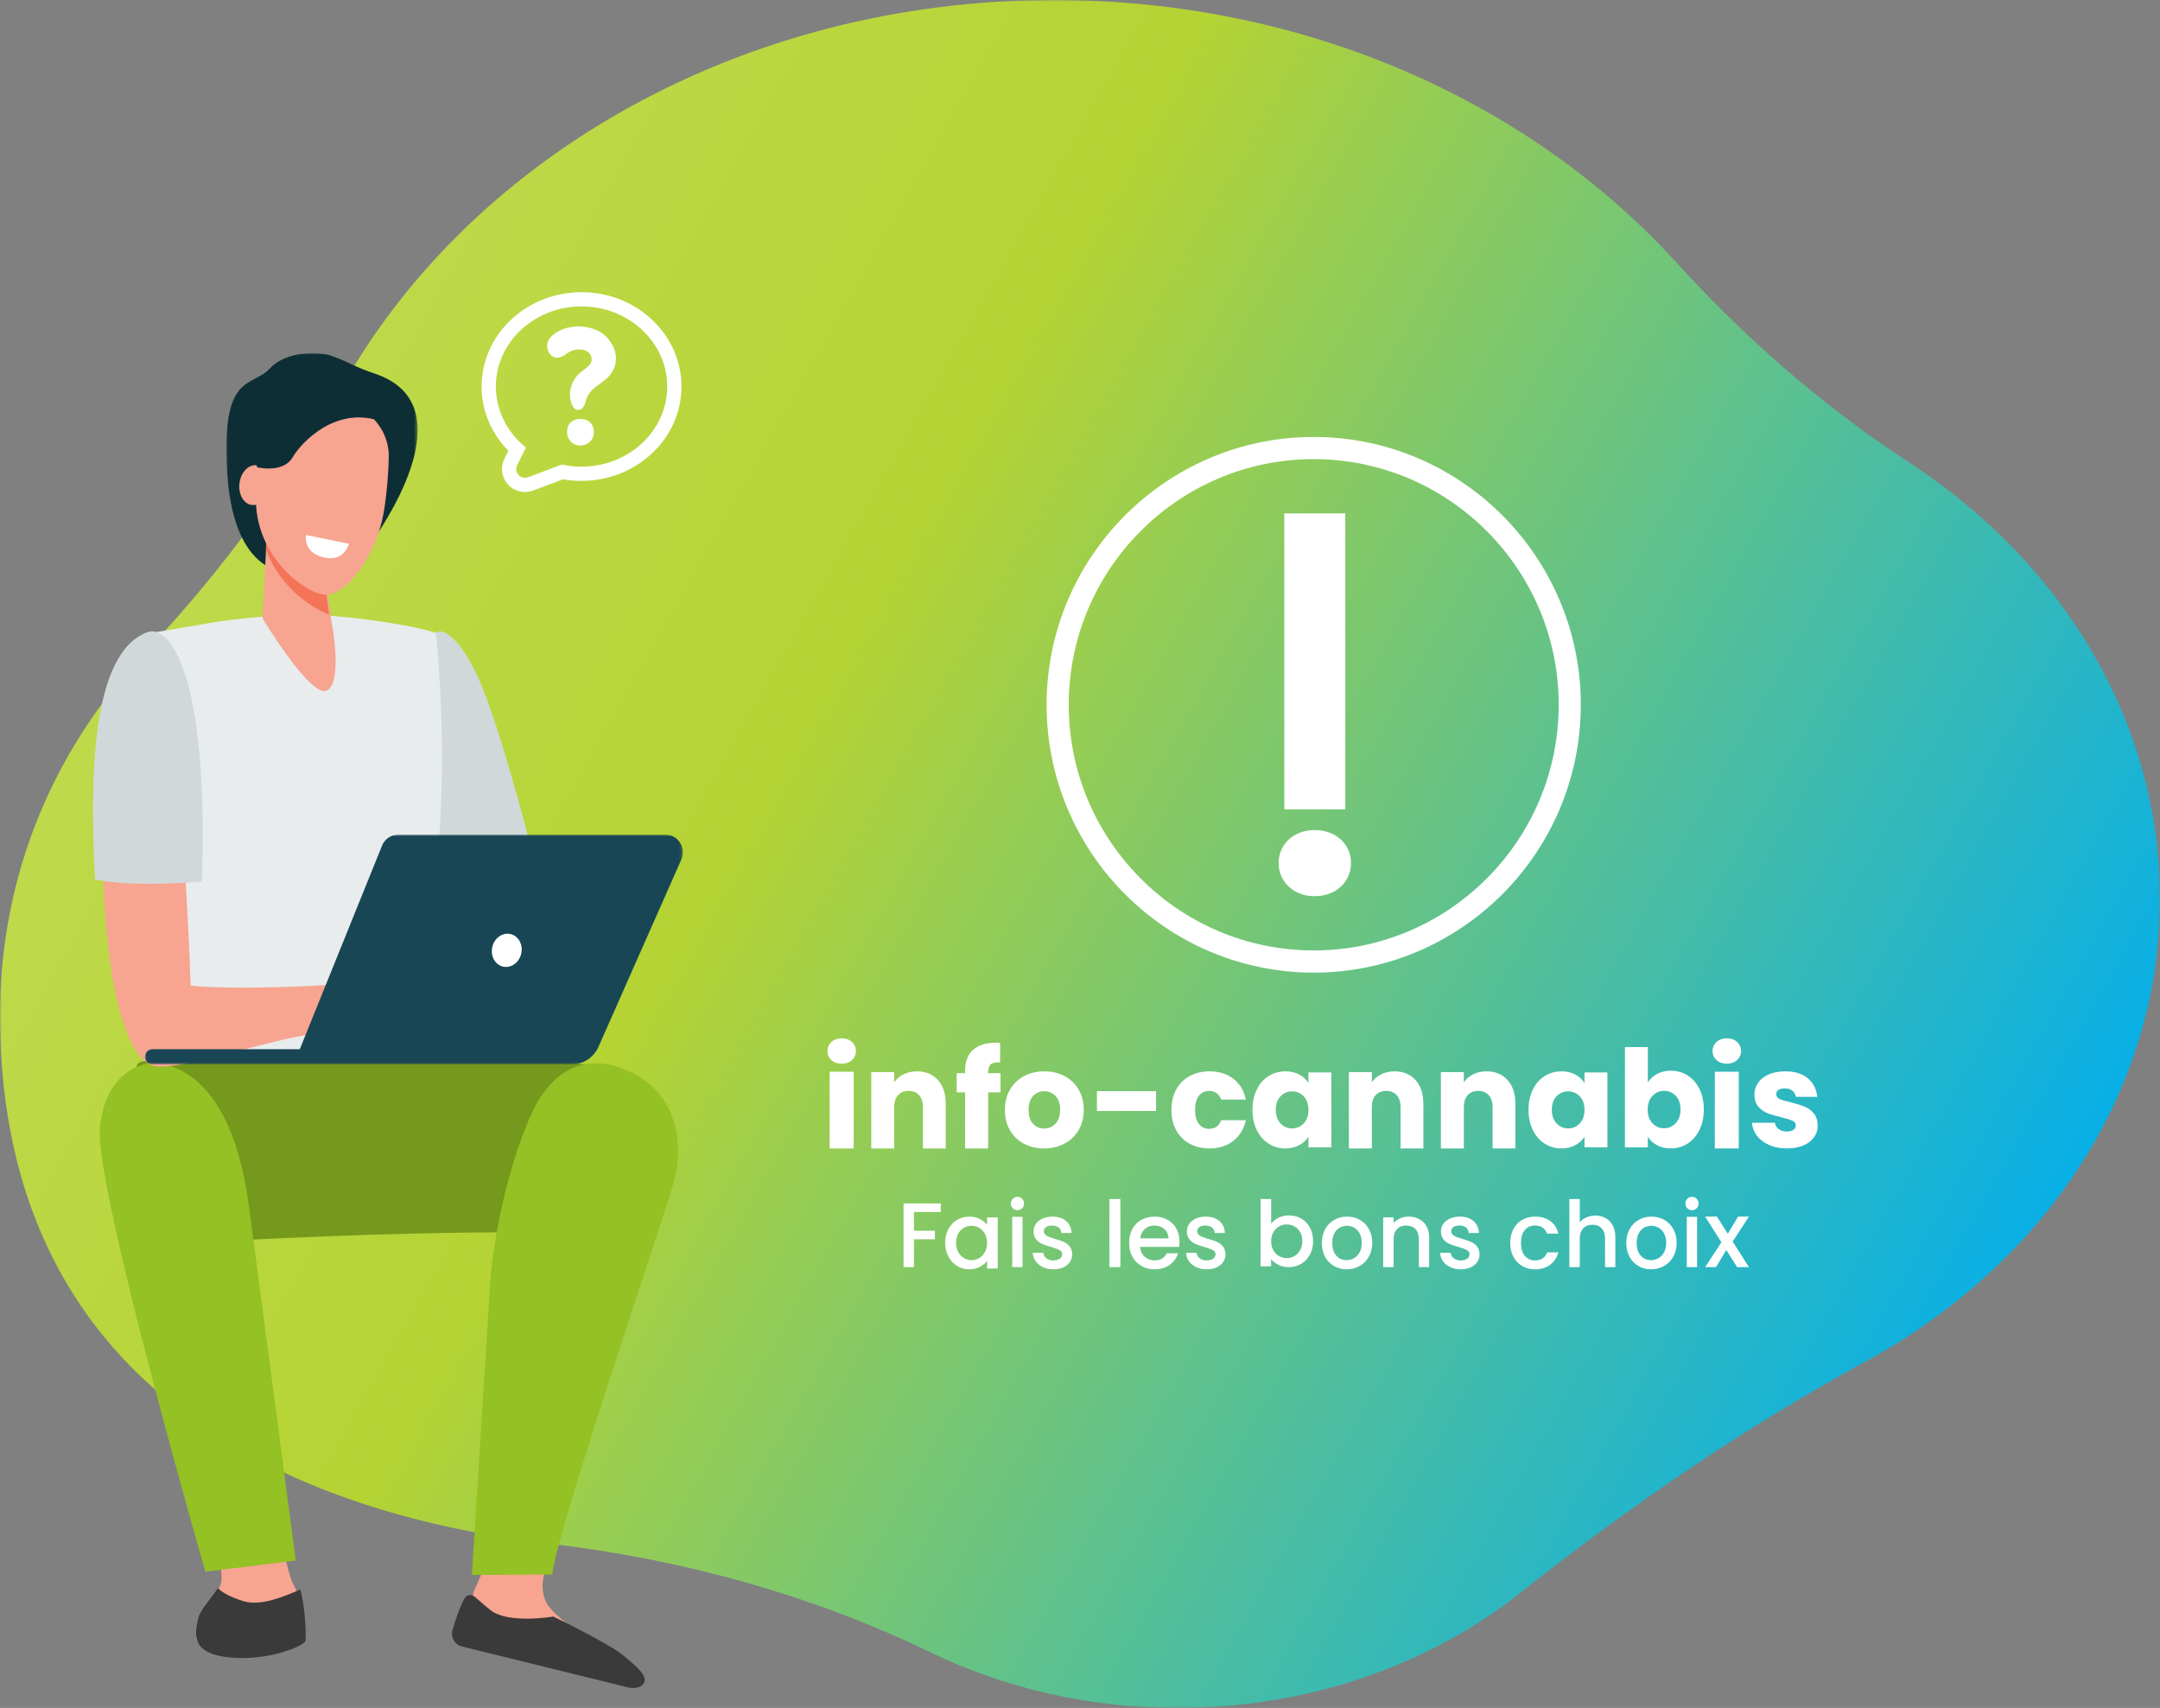 <svg xmlns="http://www.w3.org/2000/svg" xmlns:xlink="http://www.w3.org/1999/xlink" width="650px" height="514px" viewBox="0 0 650 514"><rect x="0" y="0" width="650" height="514" fill="#808080" stroke="none"/><title>info-cannabis-liberte-choisir</title><defs><polygon id="path-1" points="0 0 650 0 650 514 0 514"></polygon><linearGradient x1="-21.024%" y1="14.782%" x2="99.169%" y2="68.211%" id="linearGradient-3"><stop stop-color="#C9E165" offset="0%"></stop><stop stop-color="#B5D333" offset="48.959%"></stop><stop stop-color="#00AEEF" offset="100%"></stop></linearGradient><polygon id="path-4" points="0 0 161.863 0 161.863 69.137 0 69.137"></polygon><polygon id="path-6" points="0 0 57.579 0 57.579 66.031 0 66.031"></polygon></defs><g id="Page-1" stroke="none" stroke-width="1" fill="none" fill-rule="evenodd"><g id="accueil" transform="translate(-258, -3698)"><g id="info-cannabis-liberte-choisir" transform="translate(258, 3698)"><g id="info-cannabis-liberte-de-choisir"><g id="Group-3"><mask id="mask-2" fill="white"><use xlink:href="#path-1"></use></mask><g id="Clip-2"></g><path d="M561.459,409.704 C524.468,429.91 490.11,453.463 457.869,479.096 C430.601,500.776 394.293,514 354.43,514 C327.403,514 302.009,507.92 279.956,497.247 C244.466,480.07 205.444,469.256 165.19,464.546 C95.546,456.397 0,423.159 0,305.502 C0,263.912 15.735,225.73 43.849,196.103 C67.643,171.027 87.353,143.278 104.153,114.237 C143.345,46.484 224.025,0 317.206,0 C392.992,0 460.509,30.75 504.159,78.683 C524.669,101.205 547.893,121.805 574.325,139.041 C620.271,169 650,216.744 650,270.527 C650,329.179 614.65,380.649 561.459,409.704 Z" id="Fill-1" fill="url(#linearGradient-3)" mask="url(#mask-2)"></path></g><g id="Group-4" transform="translate(249, 132)" fill="#FFFFFF"><g id="icone-exclamation" transform="translate(66.452, 0)"><path d="M71.033,111.567 L89.384,111.567 L89.384,22.509 L71.033,22.509 L71.033,111.567 Z M91.101,127.698 C91.101,133.289 86.701,137.7 80.154,137.7 C73.717,137.7 69.316,133.289 69.316,127.698 C69.316,122.213 73.717,117.804 80.154,117.804 C86.701,117.804 91.101,122.213 91.101,127.698 L91.101,127.698 Z" id="Fill-1"></path><path d="M79.878,5.676 C38.953,5.676 5.66,39.063 5.66,80.103 C5.66,121.144 38.953,154.533 79.878,154.533 C120.803,154.533 154.098,121.144 154.098,80.103 C154.098,39.063 120.803,5.676 79.878,5.676 M79.878,160.209 C35.833,160.209 0,124.273 0,80.103 C0,35.934 35.833,0 79.878,0 C123.924,0 159.757,35.934 159.757,80.103 C159.757,124.273 123.924,160.209 79.878,160.209" id="Fill-3" stroke="#FFFFFF"></path></g><g id="info-cannabis" transform="translate(0, 180.475)" fill-rule="nonzero"><path d="M4.307,7.655 C3.04,7.655 2.005,7.29 1.203,6.558 C0.401,5.827 0,4.924 0,3.848 C0,2.745 0.401,1.828 1.203,1.097 C2.005,0.366 3.04,0 4.307,0 C5.545,0 6.565,0.366 7.368,1.097 C8.17,1.828 8.571,2.745 8.571,3.848 C8.571,4.924 8.17,5.827 7.368,6.558 C6.565,7.29 5.545,7.655 4.307,7.655 Z M7.895,10.055 L7.895,33.144 L0.676,33.144 L0.676,10.055 L7.895,10.055 Z" id="Shape"></path><path d="M26.918,9.943 C29.557,9.943 31.664,10.814 33.239,12.555 C34.814,14.297 35.602,16.69 35.602,19.734 L35.602,33.144 L28.736,33.144 L28.736,20.68 C28.736,19.144 28.345,17.951 27.564,17.101 C26.783,16.251 25.733,15.826 24.414,15.826 C23.095,15.826 22.045,16.251 21.264,17.101 C20.483,17.951 20.092,19.144 20.092,20.68 L20.092,33.144 L13.186,33.144 L13.186,10.19 L20.092,10.19 L20.092,13.234 C20.792,12.219 21.735,11.417 22.92,10.828 C24.104,10.238 25.437,9.943 26.918,9.943 Z" id="Path"></path><path d="M52.084,16.261 L48.351,16.261 L48.351,33.144 L41.414,33.144 L41.414,16.261 L38.898,16.261 L38.898,10.498 L41.414,10.498 L41.414,9.849 C41.414,7.062 42.212,4.945 43.807,3.497 C45.403,2.05 47.743,1.326 50.826,1.326 C51.34,1.326 51.719,1.339 51.962,1.366 L51.962,7.251 C50.637,7.17 49.704,7.359 49.163,7.819 C48.622,8.279 48.351,9.105 48.351,10.295 L48.351,10.498 L52.084,10.498 L52.084,16.261 Z" id="Path"></path><path d="M65.188,33.144 C62.951,33.144 60.939,32.673 59.152,31.729 C57.365,30.786 55.96,29.439 54.937,27.688 C53.914,25.936 53.403,23.888 53.403,21.544 C53.403,19.226 53.921,17.185 54.958,15.42 C55.994,13.655 57.413,12.301 59.214,11.358 C61.014,10.415 63.033,9.943 65.27,9.943 C67.507,9.943 69.526,10.415 71.326,11.358 C73.127,12.301 74.545,13.655 75.582,15.42 C76.619,17.185 77.137,19.226 77.137,21.544 C77.137,23.861 76.612,25.902 75.562,27.667 C74.511,29.432 73.079,30.786 71.265,31.729 C69.451,32.673 67.425,33.144 65.188,33.144 Z M65.188,27.162 C66.525,27.162 67.664,26.677 68.605,25.707 C69.546,24.737 70.017,23.349 70.017,21.544 C70.017,19.738 69.56,18.351 68.646,17.38 C67.732,16.41 66.607,15.925 65.27,15.925 C63.906,15.925 62.774,16.404 61.873,17.36 C60.973,18.317 60.523,19.711 60.523,21.544 C60.523,23.349 60.966,24.737 61.853,25.707 C62.74,26.677 63.851,27.162 65.188,27.162 Z" id="Shape"></path><polygon id="Path" points="98.894 15.909 98.894 21.875 81.093 21.875 81.093 15.909"></polygon><path d="M103.509,21.544 C103.509,19.199 103.993,17.151 104.961,15.4 C105.929,13.648 107.279,12.301 109.011,11.358 C110.742,10.415 112.726,9.943 114.962,9.943 C117.826,9.943 120.219,10.684 122.141,12.166 C124.064,13.648 125.325,15.737 125.925,18.431 L118.48,18.431 C117.853,16.707 116.639,15.845 114.84,15.845 C113.558,15.845 112.535,16.336 111.772,17.32 C111.008,18.303 110.626,19.711 110.626,21.544 C110.626,23.376 111.008,24.784 111.772,25.768 C112.535,26.751 113.558,27.243 114.84,27.243 C116.639,27.243 117.853,26.381 118.48,24.656 L125.925,24.656 C125.325,27.297 124.057,29.372 122.121,30.881 C120.184,32.39 117.798,33.144 114.962,33.144 C112.726,33.144 110.742,32.673 109.011,31.729 C107.279,30.786 105.929,29.439 104.961,27.688 C103.993,25.936 103.509,23.888 103.509,21.544 Z" id="Path"></path><path d="M127.903,21.503 C127.903,19.186 128.339,17.151 129.212,15.4 C130.085,13.648 131.274,12.301 132.779,11.358 C134.283,10.415 135.962,9.943 137.816,9.943 C139.401,9.943 140.791,10.267 141.986,10.913 C143.182,11.56 144.102,12.409 144.747,13.46 L144.747,10.267 L151.637,10.267 L151.637,32.821 L144.747,32.821 L144.747,29.628 C144.075,30.679 143.141,31.527 141.946,32.174 C140.75,32.821 139.36,33.144 137.775,33.144 C135.948,33.144 134.283,32.666 132.779,31.709 C131.274,30.753 130.085,29.392 129.212,27.627 C128.339,25.862 127.903,23.821 127.903,21.503 Z M144.747,21.544 C144.747,19.819 144.27,18.458 143.316,17.461 C142.362,16.464 141.2,15.966 139.83,15.966 C138.46,15.966 137.298,16.458 136.345,17.441 C135.391,18.425 134.914,19.779 134.914,21.503 C134.914,23.228 135.391,24.595 136.345,25.606 C137.298,26.616 138.46,27.122 139.83,27.122 C141.2,27.122 142.362,26.623 143.316,25.626 C144.27,24.629 144.747,23.268 144.747,21.544 Z" id="Shape"></path><path d="M170.644,9.943 C173.283,9.943 175.389,10.814 176.965,12.555 C178.54,14.297 179.327,16.69 179.327,19.734 L179.327,33.144 L172.461,33.144 L172.461,20.68 C172.461,19.144 172.071,17.951 171.29,17.101 C170.509,16.251 169.459,15.826 168.14,15.826 C166.82,15.826 165.77,16.251 164.989,17.101 C164.208,17.951 163.818,19.144 163.818,20.68 L163.818,33.144 L156.912,33.144 L156.912,10.19 L163.818,10.19 L163.818,13.234 C164.518,12.219 165.461,11.417 166.645,10.828 C167.83,10.238 169.163,9.943 170.644,9.943 Z" id="Path"></path><path d="M198.334,9.943 C200.973,9.943 203.08,10.814 204.655,12.555 C206.23,14.297 207.018,16.69 207.018,19.734 L207.018,33.144 L200.152,33.144 L200.152,20.68 C200.152,19.144 199.761,17.951 198.98,17.101 C198.199,16.251 197.149,15.826 195.83,15.826 C194.511,15.826 193.46,16.251 192.68,17.101 C191.899,17.951 191.508,19.144 191.508,20.68 L191.508,33.144 L184.602,33.144 L184.602,10.19 L191.508,10.19 L191.508,13.234 C192.208,12.219 193.151,11.417 194.336,10.828 C195.52,10.238 196.853,9.943 198.334,9.943 Z" id="Path"></path><path d="M210.973,21.503 C210.973,19.186 211.41,17.151 212.283,15.4 C213.156,13.648 214.345,12.301 215.849,11.358 C217.354,10.415 219.033,9.943 220.886,9.943 C222.471,9.943 223.862,10.267 225.057,10.913 C226.252,11.56 227.173,12.409 227.817,13.46 L227.817,10.267 L234.708,10.267 L234.708,32.821 L227.817,32.821 L227.817,29.628 C227.146,30.679 226.212,31.527 225.017,32.174 C223.821,32.821 222.431,33.144 220.846,33.144 C219.019,33.144 217.354,32.666 215.849,31.709 C214.345,30.753 213.156,29.392 212.283,27.627 C211.41,25.862 210.973,23.821 210.973,21.503 Z M227.817,21.544 C227.817,19.819 227.34,18.458 226.387,17.461 C225.433,16.464 224.271,15.966 222.901,15.966 C221.531,15.966 220.369,16.458 219.416,17.441 C218.462,18.425 217.985,19.779 217.985,21.503 C217.985,23.228 218.462,24.595 219.416,25.606 C220.369,26.616 221.531,27.122 222.901,27.122 C224.271,27.122 225.433,26.623 226.387,25.626 C227.34,24.629 227.817,23.268 227.817,21.544 Z" id="Shape"></path><path d="M246.873,13.291 C247.518,12.231 248.445,11.375 249.653,10.723 C250.862,10.071 252.246,9.745 253.804,9.745 C255.658,9.745 257.337,10.22 258.841,11.172 C260.345,12.123 261.534,13.482 262.407,15.248 C263.28,17.015 263.717,19.066 263.717,21.404 C263.717,23.741 263.28,25.8 262.407,27.58 C261.534,29.36 260.345,30.732 258.841,31.697 C257.337,32.662 255.658,33.144 253.804,33.144 C252.219,33.144 250.835,32.825 249.653,32.186 C248.471,31.548 247.545,30.698 246.873,29.638 L246.873,32.818 L239.982,32.818 L239.982,2.652 L246.873,2.652 L246.873,13.291 Z M256.705,21.404 C256.705,19.664 256.228,18.299 255.275,17.307 C254.321,16.315 253.146,15.819 251.749,15.819 C250.379,15.819 249.217,16.322 248.263,17.327 C247.31,18.333 246.833,19.705 246.833,21.444 C246.833,23.184 247.31,24.556 248.263,25.562 C249.217,26.567 250.379,27.07 251.749,27.07 C253.119,27.07 254.287,26.561 255.255,25.541 C256.222,24.522 256.705,23.143 256.705,21.404 Z" id="Shape"></path><path d="M270.66,7.655 C269.394,7.655 268.359,7.29 267.557,6.558 C266.755,5.827 266.354,4.924 266.354,3.848 C266.354,2.745 266.755,1.828 267.557,1.097 C268.359,0.366 269.394,0 270.66,0 C271.899,0 272.919,0.366 273.721,1.097 C274.524,1.828 274.925,2.745 274.925,3.848 C274.925,4.924 274.524,5.827 273.721,6.558 C272.919,7.29 271.899,7.655 270.66,7.655 Z M274.249,10.055 L274.249,33.144 L267.03,33.144 L267.03,10.055 L274.249,10.055 Z" id="Shape"></path><path d="M288.745,33.144 C286.752,33.144 284.978,32.807 283.422,32.134 C281.866,31.46 280.637,30.537 279.736,29.365 C278.835,28.193 278.33,26.879 278.221,25.424 L285.142,25.424 C285.224,26.205 285.592,26.839 286.247,27.324 C286.903,27.809 287.708,28.051 288.663,28.051 C289.537,28.051 290.213,27.883 290.69,27.546 C291.168,27.209 291.407,26.771 291.407,26.232 C291.407,25.586 291.066,25.107 290.383,24.797 C289.701,24.488 288.595,24.144 287.066,23.767 C285.428,23.39 284.063,22.992 282.971,22.574 C281.879,22.157 280.938,21.497 280.146,20.594 C279.354,19.691 278.958,18.472 278.958,16.936 C278.958,15.642 279.32,14.464 280.044,13.399 C280.767,12.335 281.832,11.493 283.238,10.873 C284.644,10.253 286.316,9.943 288.254,9.943 C291.12,9.943 293.379,10.644 295.031,12.045 C296.683,13.446 297.631,15.306 297.877,17.623 L291.407,17.623 C291.298,16.842 290.95,16.222 290.363,15.764 C289.776,15.306 289.005,15.077 288.049,15.077 C287.23,15.077 286.602,15.231 286.166,15.541 C285.729,15.851 285.51,16.276 285.51,16.815 C285.51,17.461 285.858,17.946 286.555,18.27 C287.251,18.593 288.336,18.916 289.81,19.24 C291.503,19.671 292.881,20.095 293.946,20.513 C295.011,20.931 295.946,21.604 296.751,22.534 C297.556,23.464 297.973,24.71 298,26.273 C298,27.593 297.625,28.772 296.874,29.81 C296.123,30.847 295.045,31.662 293.639,32.255 C292.233,32.848 290.602,33.144 288.745,33.144 Z" id="Path"></path></g><g id="Fais-les-bons-choix" transform="translate(22.905, 228.191)" fill-rule="nonzero"><polygon id="Path" points="11.204 1.983 11.204 4.547 3.123 4.547 3.123 10.2 9.423 10.2 9.423 12.765 3.123 12.765 3.123 21.148 0 21.148 0 1.983"></polygon><path d="M12.522,13.809 C12.522,12.266 12.843,10.9 13.486,9.711 C14.129,8.522 15.005,7.597 16.113,6.937 C17.222,6.278 18.447,5.948 19.788,5.948 C20.999,5.948 22.056,6.185 22.96,6.659 C23.863,7.133 24.585,7.723 25.126,8.429 L25.126,6.199 L28.339,6.199 L28.339,21.558 L25.126,21.558 L25.126,19.272 C24.585,19.997 23.849,20.601 22.918,21.084 C21.986,21.567 20.924,21.809 19.732,21.809 C18.409,21.809 17.198,21.47 16.099,20.791 C15,20.113 14.129,19.165 13.486,17.948 C12.843,16.731 12.522,15.351 12.522,13.809 Z M25.126,13.864 C25.126,12.805 24.907,11.885 24.469,11.105 C24.031,10.324 23.458,9.73 22.75,9.321 C22.042,8.912 21.278,8.708 20.459,8.708 C19.639,8.708 18.875,8.907 18.167,9.307 C17.459,9.706 16.886,10.292 16.448,11.063 C16.011,11.834 15.792,12.749 15.792,13.809 C15.792,14.868 16.011,15.797 16.448,16.596 C16.886,17.395 17.464,18.004 18.181,18.422 C18.898,18.84 19.658,19.049 20.459,19.049 C21.278,19.049 22.042,18.845 22.75,18.436 C23.458,18.027 24.031,17.428 24.469,16.638 C24.907,15.848 25.126,14.924 25.126,13.864 Z" id="Shape"></path><path d="M34.284,4.01 C33.721,4.01 33.248,3.818 32.866,3.433 C32.485,3.049 32.294,2.573 32.294,2.005 C32.294,1.437 32.485,0.961 32.866,0.577 C33.248,0.192 33.721,0 34.284,0 C34.83,0 35.294,0.192 35.675,0.577 C36.057,0.961 36.248,1.437 36.248,2.005 C36.248,2.573 36.057,3.049 35.675,3.433 C35.294,3.818 34.83,4.01 34.284,4.01 Z M35.812,6.015 L35.812,21.148 L32.703,21.148 L32.703,6.015 L35.812,6.015 Z" id="Shape"></path><path d="M45.071,21.809 C43.906,21.809 42.861,21.591 41.937,21.154 C41.014,20.717 40.283,20.122 39.745,19.37 C39.207,18.617 38.92,17.776 38.884,16.847 L42.058,16.847 C42.112,17.498 42.413,18.041 42.96,18.478 C43.507,18.915 44.193,19.133 45.017,19.133 C45.878,19.133 46.546,18.961 47.022,18.617 C47.497,18.273 47.734,17.832 47.734,17.293 C47.734,16.717 47.47,16.29 46.941,16.011 C46.412,15.732 45.573,15.425 44.426,15.091 C43.314,14.775 42.408,14.468 41.709,14.171 C41.009,13.874 40.404,13.418 39.893,12.805 C39.382,12.192 39.126,11.384 39.126,10.38 C39.126,9.562 39.359,8.814 39.826,8.136 C40.292,7.458 40.96,6.924 41.83,6.533 C42.7,6.143 43.699,5.948 44.829,5.948 C46.515,5.948 47.873,6.389 48.905,7.272 C49.936,8.155 50.487,9.358 50.559,10.882 L47.492,10.882 C47.438,10.194 47.169,9.646 46.685,9.237 C46.201,8.828 45.546,8.624 44.722,8.624 C43.915,8.624 43.296,8.782 42.865,9.098 C42.435,9.414 42.22,9.832 42.22,10.352 C42.22,10.761 42.363,11.105 42.65,11.384 C42.937,11.662 43.287,11.881 43.699,12.039 C44.112,12.197 44.722,12.396 45.529,12.638 C46.605,12.935 47.488,13.237 48.178,13.544 C48.869,13.851 49.465,14.301 49.967,14.896 C50.469,15.49 50.729,16.28 50.747,17.265 C50.747,18.139 50.514,18.919 50.048,19.607 C49.582,20.294 48.922,20.833 48.071,21.224 C47.219,21.614 46.219,21.809 45.071,21.809 Z" id="Path"></path><polygon id="Path" points="65.246 0.661 65.246 21.148 61.951 21.148 61.951 0.661"></polygon><path d="M83.041,13.502 C83.041,14.078 83.004,14.598 82.929,15.063 L71.177,15.063 C71.27,16.29 71.726,17.275 72.545,18.018 C73.363,18.761 74.368,19.133 75.559,19.133 C77.272,19.133 78.481,18.417 79.188,16.986 L82.622,16.986 C82.157,18.399 81.315,19.556 80.096,20.457 C78.877,21.358 77.365,21.809 75.559,21.809 C74.089,21.809 72.773,21.479 71.609,20.819 C70.446,20.16 69.534,19.23 68.874,18.032 C68.213,16.833 67.883,15.444 67.883,13.864 C67.883,12.285 68.204,10.896 68.846,9.697 C69.488,8.498 70.39,7.574 71.554,6.924 C72.717,6.273 74.052,5.948 75.559,5.948 C77.011,5.948 78.304,6.264 79.44,6.896 C80.575,7.527 81.459,8.415 82.092,9.558 C82.724,10.701 83.041,12.015 83.041,13.502 Z M79.719,12.499 C79.7,11.328 79.282,10.389 78.463,9.683 C77.644,8.977 76.63,8.624 75.42,8.624 C74.322,8.624 73.382,8.972 72.6,9.669 C71.819,10.366 71.353,11.309 71.205,12.499 L79.719,12.499 Z" id="Shape"></path><path d="M91.205,21.809 C90.039,21.809 88.995,21.591 88.071,21.154 C87.148,20.717 86.417,20.122 85.879,19.37 C85.341,18.617 85.054,17.776 85.018,16.847 L88.192,16.847 C88.246,17.498 88.546,18.041 89.093,18.478 C89.64,18.915 90.326,19.133 91.151,19.133 C92.012,19.133 92.68,18.961 93.155,18.617 C93.631,18.273 93.868,17.832 93.868,17.293 C93.868,16.717 93.604,16.29 93.075,16.011 C92.546,15.732 91.707,15.425 90.559,15.091 C89.448,14.775 88.542,14.468 87.843,14.171 C87.143,13.874 86.538,13.418 86.027,12.805 C85.516,12.192 85.26,11.384 85.26,10.38 C85.26,9.562 85.493,8.814 85.96,8.136 C86.426,7.458 87.094,6.924 87.964,6.533 C88.833,6.143 89.833,5.948 90.963,5.948 C92.649,5.948 94.007,6.389 95.038,7.272 C96.07,8.155 96.621,9.358 96.693,10.882 L93.626,10.882 C93.572,10.194 93.303,9.646 92.819,9.237 C92.335,8.828 91.68,8.624 90.855,8.624 C90.048,8.624 89.43,8.782 88.999,9.098 C88.569,9.414 88.354,9.832 88.354,10.352 C88.354,10.761 88.497,11.105 88.784,11.384 C89.071,11.662 89.421,11.881 89.833,12.039 C90.246,12.197 90.855,12.396 91.662,12.638 C92.738,12.935 93.622,13.237 94.312,13.544 C95.002,13.851 95.599,14.301 96.101,14.896 C96.603,15.49 96.863,16.28 96.881,17.265 C96.881,18.139 96.648,18.919 96.182,19.607 C95.715,20.294 95.056,20.833 94.204,21.224 C93.353,21.614 92.353,21.809 91.205,21.809 Z" id="Path"></path><path d="M110.617,8.073 C111.159,7.344 111.9,6.747 112.843,6.282 C113.785,5.817 114.835,5.584 115.992,5.584 C117.355,5.584 118.587,5.903 119.688,6.542 C120.789,7.18 121.657,8.087 122.291,9.263 C122.926,10.439 123.243,11.784 123.243,13.298 C123.243,14.811 122.926,16.165 122.291,17.36 C121.657,18.554 120.784,19.484 119.674,20.15 C118.563,20.815 117.336,21.148 115.992,21.148 C114.798,21.148 113.739,20.92 112.815,20.464 C111.891,20.008 111.159,19.425 110.617,18.714 L110.617,20.902 L107.426,20.902 L107.426,0.661 L110.617,0.661 L110.617,8.073 Z M119.996,13.298 C119.996,12.258 119.776,11.36 119.338,10.604 C118.899,9.847 118.321,9.272 117.602,8.88 C116.884,8.488 116.114,8.292 115.293,8.292 C114.49,8.292 113.729,8.493 113.011,8.894 C112.292,9.295 111.714,9.879 111.275,10.645 C110.837,11.41 110.617,12.313 110.617,13.353 C110.617,14.392 110.837,15.299 111.275,16.074 C111.714,16.849 112.292,17.437 113.011,17.838 C113.729,18.24 114.49,18.44 115.293,18.44 C116.114,18.44 116.884,18.235 117.602,17.825 C118.321,17.414 118.899,16.817 119.338,16.033 C119.776,15.249 119.996,14.337 119.996,13.298 Z" id="Shape"></path><path d="M133.324,21.809 C131.921,21.809 130.653,21.479 129.521,20.819 C128.388,20.16 127.498,19.23 126.85,18.032 C126.203,16.833 125.879,15.444 125.879,13.864 C125.879,12.303 126.212,10.919 126.877,9.711 C127.543,8.503 128.451,7.574 129.602,6.924 C130.752,6.273 132.038,5.948 133.459,5.948 C134.879,5.948 136.165,6.273 137.316,6.924 C138.466,7.574 139.374,8.503 140.04,9.711 C140.705,10.919 141.038,12.303 141.038,13.864 C141.038,15.425 140.696,16.81 140.013,18.018 C139.329,19.226 138.399,20.16 137.221,20.819 C136.043,21.479 134.744,21.809 133.324,21.809 Z M133.324,19.049 C134.115,19.049 134.857,18.854 135.549,18.464 C136.241,18.074 136.803,17.488 137.235,16.708 C137.666,15.927 137.882,14.979 137.882,13.864 C137.882,12.749 137.675,11.806 137.262,11.035 C136.848,10.264 136.3,9.683 135.616,9.293 C134.933,8.903 134.196,8.708 133.405,8.708 C132.613,8.708 131.881,8.903 131.206,9.293 C130.532,9.683 129.997,10.264 129.602,11.035 C129.206,11.806 129.008,12.749 129.008,13.864 C129.008,15.518 129.417,16.796 130.235,17.697 C131.054,18.599 132.083,19.049 133.324,19.049 Z" id="Shape"></path><path d="M151.967,5.948 C153.157,5.948 154.223,6.192 155.166,6.681 C156.109,7.169 156.846,7.893 157.377,8.852 C157.908,9.811 158.173,10.969 158.173,12.327 L158.173,21.148 L155.07,21.148 L155.07,12.788 C155.07,11.449 154.731,10.422 154.054,9.707 C153.377,8.992 152.452,8.635 151.28,8.635 C150.109,8.635 149.18,8.992 148.493,9.707 C147.807,10.422 147.463,11.449 147.463,12.788 L147.463,21.148 L144.333,21.148 L144.333,6.192 L147.463,6.192 L147.463,7.902 C147.976,7.287 148.631,6.807 149.427,6.464 C150.223,6.12 151.07,5.948 151.967,5.948 Z" id="Path"></path><path d="M167.655,21.809 C166.49,21.809 165.445,21.591 164.522,21.154 C163.598,20.717 162.867,20.122 162.329,19.37 C161.791,18.617 161.504,17.776 161.468,16.847 L164.643,16.847 C164.696,17.498 164.997,18.041 165.544,18.478 C166.091,18.915 166.777,19.133 167.602,19.133 C168.462,19.133 169.13,18.961 169.606,18.617 C170.081,18.273 170.319,17.832 170.319,17.293 C170.319,16.717 170.054,16.29 169.525,16.011 C168.996,15.732 168.158,15.425 167.01,15.091 C165.898,14.775 164.992,14.468 164.293,14.171 C163.593,13.874 162.988,13.418 162.477,12.805 C161.966,12.192 161.71,11.384 161.71,10.38 C161.71,9.562 161.944,8.814 162.41,8.136 C162.876,7.458 163.544,6.924 164.414,6.533 C165.284,6.143 166.283,5.948 167.413,5.948 C169.099,5.948 170.457,6.389 171.489,7.272 C172.52,8.155 173.071,9.358 173.143,10.882 L170.076,10.882 C170.023,10.194 169.754,9.646 169.269,9.237 C168.785,8.828 168.131,8.624 167.306,8.624 C166.499,8.624 165.88,8.782 165.45,9.098 C165.019,9.414 164.804,9.832 164.804,10.352 C164.804,10.761 164.947,11.105 165.234,11.384 C165.521,11.662 165.871,11.881 166.283,12.039 C166.696,12.197 167.306,12.396 168.113,12.638 C169.189,12.935 170.072,13.237 170.762,13.544 C171.453,13.851 172.049,14.301 172.551,14.896 C173.053,15.49 173.313,16.28 173.331,17.265 C173.331,18.139 173.098,18.919 172.632,19.607 C172.166,20.294 171.507,20.833 170.655,21.224 C169.803,21.614 168.803,21.809 167.655,21.809 Z" id="Path"></path><path d="M182.558,13.864 C182.558,12.285 182.876,10.896 183.513,9.697 C184.149,8.498 185.03,7.574 186.155,6.924 C187.28,6.273 188.572,5.948 190.029,5.948 C191.874,5.948 193.4,6.389 194.608,7.272 C195.817,8.155 196.633,9.414 197.057,11.049 L193.654,11.049 C193.377,10.287 192.934,9.692 192.326,9.265 C191.717,8.838 190.951,8.624 190.029,8.624 C188.738,8.624 187.709,9.084 186.944,10.004 C186.178,10.924 185.796,12.211 185.796,13.864 C185.796,15.518 186.178,16.81 186.944,17.739 C187.709,18.668 188.738,19.133 190.029,19.133 C191.855,19.133 193.064,18.324 193.654,16.708 L197.057,16.708 C196.615,18.269 195.784,19.509 194.567,20.429 C193.349,21.349 191.837,21.809 190.029,21.809 C188.572,21.809 187.28,21.479 186.155,20.819 C185.03,20.16 184.149,19.23 183.513,18.032 C182.876,16.833 182.558,15.444 182.558,13.864 Z" id="Path"></path><path d="M208.179,5.644 C209.332,5.644 210.362,5.893 211.268,6.392 C212.174,6.89 212.888,7.628 213.41,8.607 C213.932,9.585 214.193,10.766 214.193,12.15 L214.193,21.148 L211.09,21.148 L211.09,12.621 C211.09,11.255 210.751,10.208 210.074,9.479 C209.396,8.75 208.472,8.385 207.3,8.385 C206.128,8.385 205.199,8.75 204.513,9.479 C203.826,10.208 203.483,11.255 203.483,12.621 L203.483,21.148 L200.353,21.148 L200.353,0.661 L203.483,0.661 L203.483,7.665 C204.014,7.019 204.687,6.521 205.501,6.17 C206.316,5.82 207.209,5.644 208.179,5.644 Z" id="Path"></path><path d="M224.932,21.809 C223.53,21.809 222.262,21.479 221.129,20.819 C219.996,20.16 219.106,19.23 218.459,18.032 C217.812,16.833 217.488,15.444 217.488,13.864 C217.488,12.303 217.821,10.919 218.486,9.711 C219.151,8.503 220.059,7.574 221.21,6.924 C222.361,6.273 223.647,5.948 225.067,5.948 C226.488,5.948 227.773,6.273 228.924,6.924 C230.075,7.574 230.983,8.503 231.648,9.711 C232.314,10.919 232.646,12.303 232.646,13.864 C232.646,15.425 232.305,16.81 231.621,18.018 C230.938,19.226 230.007,20.16 228.83,20.819 C227.652,21.479 226.353,21.809 224.932,21.809 Z M224.932,19.049 C225.723,19.049 226.465,18.854 227.157,18.464 C227.85,18.074 228.412,17.488 228.843,16.708 C229.275,15.927 229.49,14.979 229.49,13.864 C229.49,12.749 229.284,11.806 228.87,11.035 C228.457,10.264 227.908,9.683 227.225,9.293 C226.542,8.903 225.804,8.708 225.013,8.708 C224.222,8.708 223.489,8.903 222.815,9.293 C222.141,9.683 221.606,10.264 221.21,11.035 C220.815,11.806 220.617,12.749 220.617,13.864 C220.617,15.518 221.026,16.796 221.844,17.697 C222.662,18.599 223.692,19.049 224.932,19.049 Z" id="Shape"></path><path d="M237.273,4.01 C236.71,4.01 236.237,3.818 235.855,3.433 C235.473,3.049 235.282,2.573 235.282,2.005 C235.282,1.437 235.473,0.961 235.855,0.577 C236.237,0.192 236.71,0 237.273,0 C237.819,0 238.282,0.192 238.664,0.577 C239.046,0.961 239.237,1.437 239.237,2.005 C239.237,2.573 239.046,3.049 238.664,3.433 C238.282,3.818 237.819,4.01 237.273,4.01 Z M238.8,6.015 L238.8,21.148 L235.692,21.148 L235.692,6.015 L238.8,6.015 Z" id="Shape"></path><polygon id="Path" points="249.497 13.451 254.395 21.148 250.845 21.148 247.571 15.989 244.489 21.148 241.214 21.148 246.112 13.672 241.214 5.948 244.764 5.948 248.038 11.107 251.12 5.948 254.395 5.948"></polygon></g></g></g><g id="noun_Question_1033615" transform="translate(144.928, 87.928)" fill="#FFFFFF" fill-rule="nonzero"><g id="Group"><g transform="translate(19.719, 10.25)" id="Path"><path d="M9.459,0 C8.655,0.091 7.719,0.139 6.807,0.313 C4.669,0.721 2.758,1.629 1.186,3.156 C-0.321,4.62 -0.394,6.971 0.978,8.53 C2.092,9.796 3.746,9.792 5.508,8.518 C5.629,8.43 5.752,8.345 5.872,8.255 C7.187,7.258 8.694,6.867 10.305,7.028 C11.633,7.16 12.772,7.731 13.247,9.103 C13.706,10.427 13.065,11.427 12.132,12.273 C11.664,12.698 11.125,13.046 10.616,13.424 C7.554,15.697 6.224,19.273 7.166,22.704 C7.614,24.336 8.375,25.193 9.376,25.192 C10.355,25.191 11.1,24.423 11.537,22.8 C11.99,21.115 12.856,19.704 14.188,18.606 C15.253,17.728 16.419,16.973 17.492,16.105 C20.848,13.391 21.664,9.191 19.533,5.452 C17.342,1.614 13.782,0.239 9.459,0 Z"></path><path d="M10.021,27.901 C7.548,27.905 5.978,29.424 5.984,31.809 C5.989,34.166 7.669,35.891 9.953,35.883 C12.35,35.875 14.072,34.17 14.06,31.819 C14.048,29.424 12.473,27.897 10.021,27.901 Z"></path></g><path d="M30.072,0 C13.49,0 0,12.739 0,28.398 C0,35.6 2.86,42.459 8.059,47.744 L6.867,50.128 C5.609,52.64 5.985,55.634 7.825,57.755 L7.913,57.856 C9.224,59.309 11.098,60.143 13.055,60.143 C13.89,60.143 14.708,59.995 15.487,59.702 L24.526,56.311 C26.345,56.632 28.21,56.795 30.071,56.795 C46.653,56.795 60.143,44.056 60.143,28.397 C60.144,12.739 46.654,0 30.072,0 Z M10.698,52.044 L13.34,46.758 L12.9,46.39 C7.424,41.802 4.283,35.245 4.283,28.398 C4.283,15.101 15.852,4.283 30.072,4.283 C44.292,4.283 55.861,15.101 55.861,28.398 C55.861,41.695 44.292,52.513 30.072,52.513 C28.148,52.513 26.229,52.313 24.369,51.919 L24.161,51.875 L13.982,55.692 C13.684,55.804 13.373,55.861 13.056,55.861 C12.311,55.861 11.597,55.543 11.096,54.989 C10.365,54.176 10.208,53.021 10.698,52.044 Z" id="Shape"></path></g></g><g id="Group-43" transform="translate(28, 106.286)"><path d="M104.48,83.714 C105.783,83.768 109.355,84.97 114.579,94.889 C121.25,107.557 131,145.824 131,145.824 L101.897,156.714 L98.158,148.727 L92,87.236 C92,87.236 104.119,83.699 104.48,83.714" id="Fill-1" fill="#D1D8D9"></path><path d="M64.654,78.714 C72.982,78.725 93.588,81.134 103.153,84.163 C103.153,84.163 110.178,144.022 96.827,189.506 C93.838,199.688 99.298,231.714 99.298,231.714 L13,230.585 C13,230.585 23.224,153.162 19.373,140.656 C15.521,128.15 15.429,84.566 15.429,84.566 C15.429,84.566 16.02,84.474 34.818,81.253 C43.586,79.751 55.762,78.702 64.654,78.714" id="Fill-3" fill="#E8ECEC"></path><path d="M55.174,342.714 C55.174,342.714 57.055,364.908 60.515,371.055 C63.974,377.201 60.332,387.649 60.15,389.083 C59.968,390.518 52.867,392.567 41.578,391.337 C30.289,390.108 30.471,387.445 31.382,383.142 C32.292,378.84 38.301,373.308 38.665,369.211 C39.029,365.113 35.206,350.363 35.206,350.363 L55.174,342.714 Z" id="Fill-5" fill="#F7A491"></path><path d="M89.49,213.055 C89.49,213.055 148.646,209.776 161.856,217.762 C175.066,225.749 152.47,264.946 152.47,264.946 C152.47,264.946 111.307,263.051 30.68,267.697 C11.588,268.796 9.942,218 13.512,213.796 C17.083,209.593 89.49,213.055 89.49,213.055" id="Fill-7" fill="#75991C"></path><path d="M40.888,392.502 C29.233,391.228 30.675,385.359 31.614,380.903 C32.203,378.114 35.546,374.825 37.539,371.714 C38.581,372.564 40.275,374.067 45.337,375.599 C50.592,377.191 57.797,374.041 62.388,372.068 C64.024,378.311 64.099,386.273 63.946,387.48 C63.758,388.966 52.542,393.775 40.888,392.502" id="Fill-9" fill="#3A3A3A"></path><path d="M46.909,256.689 C49.277,274.532 61,363.355 61,363.355 L33.799,366.714 C33.799,366.714 0.348,250.778 2.064,233.045 C3.779,215.312 16.3,213.82 16.3,213.82 C16.3,213.82 40.642,209.457 46.909,256.689" id="Fill-11" fill="#94C123"></path><path d="M16.373,91.805 C24.392,88.81 28.314,160.749 29.395,190.359 C43.595,191.719 68.345,190.369 74.508,189.909 C77.406,189.691 84.089,187.254 86.972,186.878 C89.925,186.493 92.603,186.293 94.055,186.544 C94.588,186.637 109.388,192.664 110.655,193.986 C112.225,195.624 116.47,199.758 115.754,201.547 C115.037,203.335 107.59,196.565 107.59,196.565 L103.95,194.532 C108.481,198.94 117.123,204.744 115.879,206.858 C114.664,208.919 106.868,203.029 101.312,199.014 C106.077,203.3 111.998,210.97 110.634,212.166 C109.408,213.24 102.674,204.361 95.476,201.804 C92.809,200.856 90.151,203.48 88.052,203.797 C86.51,204.029 84.13,204.526 82.617,204.099 L74.824,201.898 C72.169,202.137 72.102,203.701 69.421,204.269 C66.309,204.929 61.203,205.623 57.239,206.587 C34.417,212.14 26.804,214.718 19.816,214.714 C-1.35,214.701 -2.577,98.883 16.373,91.805" id="Fill-13" fill="#F7A491"></path><path d="M0.578,158.381 C-0.919,127.922 -0.7,90.379 16.321,83.975 C23.037,81.447 34.877,96.643 32.747,159 C23.661,159.752 10.321,160.358 0.578,158.381" id="Fill-15" fill="#D1D8D9"></path><path d="M137.25,363.395 C137.25,363.395 133.428,370.265 136.436,376.024 C139.444,381.784 155.23,390.258 156.875,393.381 C158.52,396.504 157.876,398.714 157.876,398.714 L111,387.024 L114.592,372.648 L118.976,362.714 L137.25,363.395 Z" id="Fill-17" fill="#F7A491"></path><path d="M138.51,380.21 C138.51,380.21 124.966,382.549 119.595,378.278 C114.223,374.008 114.584,373.223 112.602,373.957 C111.328,374.429 109.39,380.196 108.168,384.255 C107.517,386.416 108.821,388.679 111.018,389.22 L161.19,401.581 C165.001,402.311 167.523,399.94 164.959,396.891 C163.2,394.802 160.996,393.181 159.78,392.089 C156.045,388.732 138.51,380.21 138.51,380.21" id="Fill-19" fill="#3A3A3A"></path><path d="M132.448,227.817 C136.271,219.796 144.968,209.351 160.269,215.641 C174.862,221.642 178.779,236.387 174.175,251.487 C169.571,266.586 139.259,355.35 138.202,367.554 L114,367.714 C114,367.714 118.398,297.429 119.477,280.441 C120.516,264.094 125.831,241.702 132.448,227.817" id="Fill-21" fill="#94C123"></path><g id="Group-25" transform="translate(15.63, 144.899)"><mask id="mask-5" fill="white"><use xlink:href="#path-4"></use></mask><g id="Clip-24"></g><path d="M156.613,0 L76.194,0 C74.066,0 72.149,1.304 71.343,3.302 L46.581,64.584 L2.245,64.584 C1.006,64.584 0,65.603 0,66.861 C0,68.118 1.006,69.137 2.245,69.137 L128.428,69.137 C131.897,69.137 135.043,67.07 136.464,63.859 L161.397,7.5 C162.955,3.979 160.416,0 156.613,0" id="Fill-23" fill="#184655" mask="url(#mask-5)"></path></g><path d="M128.886,180.576 C128.333,183.296 125.919,185.115 123.497,184.638 C121.075,184.162 119.561,181.571 120.114,178.852 C120.668,176.132 123.081,174.314 125.503,174.79 C127.925,175.266 129.44,177.857 128.886,180.576" id="Fill-26" fill="#FFFFFF"></path><g id="Group-30" transform="translate(40.103, 0)"><mask id="mask-7" fill="white"><use xlink:href="#path-6"></use></mask><g id="Clip-29"></g><path d="M44.72,6.164 C42.299,5.348 39.915,4.426 37.612,3.315 C35.011,2.058 31.638,0.587 29.508,0.258 C25.024,-0.435 17.321,0.027 13.068,4.647 C7.768,10.402 -1.648,5.686 0.249,35.83 C2.395,69.95 21.345,66.205 21.805,65.627 C22.265,65.05 38.706,43.799 38.706,43.799 C38.706,43.799 44.454,56.388 44.454,55.926 C44.454,55.48 73.807,15.97 44.72,6.164" id="Fill-28" fill="#0E2E35" mask="url(#mask-7)"></path></g><path d="M70.068,68.039 L71.671,80.309 C71.671,80.309 75.261,97.987 70.642,101.395 C66.023,104.802 51,79.805 51,79.805 L52.587,48.714 L70.068,68.039 Z" id="Fill-31" fill="#F7A491"></path><path d="M52,58.883 C55.746,69.584 64.667,76.162 71,78.714 L69.666,68.217 L52.504,48.714 L52,58.883 Z" id="Fill-33" fill="#F47458"></path><path d="M69.959,14.922 C80.128,13.3 89.249,21.383 88.995,31.444 C88.884,35.818 88.522,41.279 87.603,47.16 C85.391,61.303 75.629,73.757 69.173,72.645 C62.717,71.532 46.475,59.333 49.334,39.205 C51.1,26.78 59.287,16.625 69.959,14.922" id="Fill-35" fill="#F7A491"></path><path d="M52.901,40.558 C52.384,43.838 49.995,46.12 47.566,45.654 C45.134,45.188 43.583,42.151 44.099,38.871 C44.616,35.59 47.005,33.308 49.434,33.775 C51.865,34.24 53.417,37.277 52.901,40.558" id="Fill-37" fill="#F7A491"></path><path d="M49.44,34.357 C49.44,34.357 57.167,36.235 60.034,31.375 C62.902,26.514 73.155,16.025 86.19,20.374 C99.225,24.723 74.719,9.8 73.677,9.8 C72.635,9.8 60.121,9.714 60.121,9.714 C60.121,9.714 50.476,17.475 50.129,18.327 C49.781,19.18 47,28.475 47,28.475 L49.44,34.357 Z" id="Fill-39" fill="#0E2E35"></path><path d="M64.049,54.714 L77,57.361 C77,57.361 75.764,62.578 70.037,61.59 C63.055,60.386 64.049,54.714 64.049,54.714" id="Fill-41" fill="#FFFFFF"></path></g></g></g></g></svg>